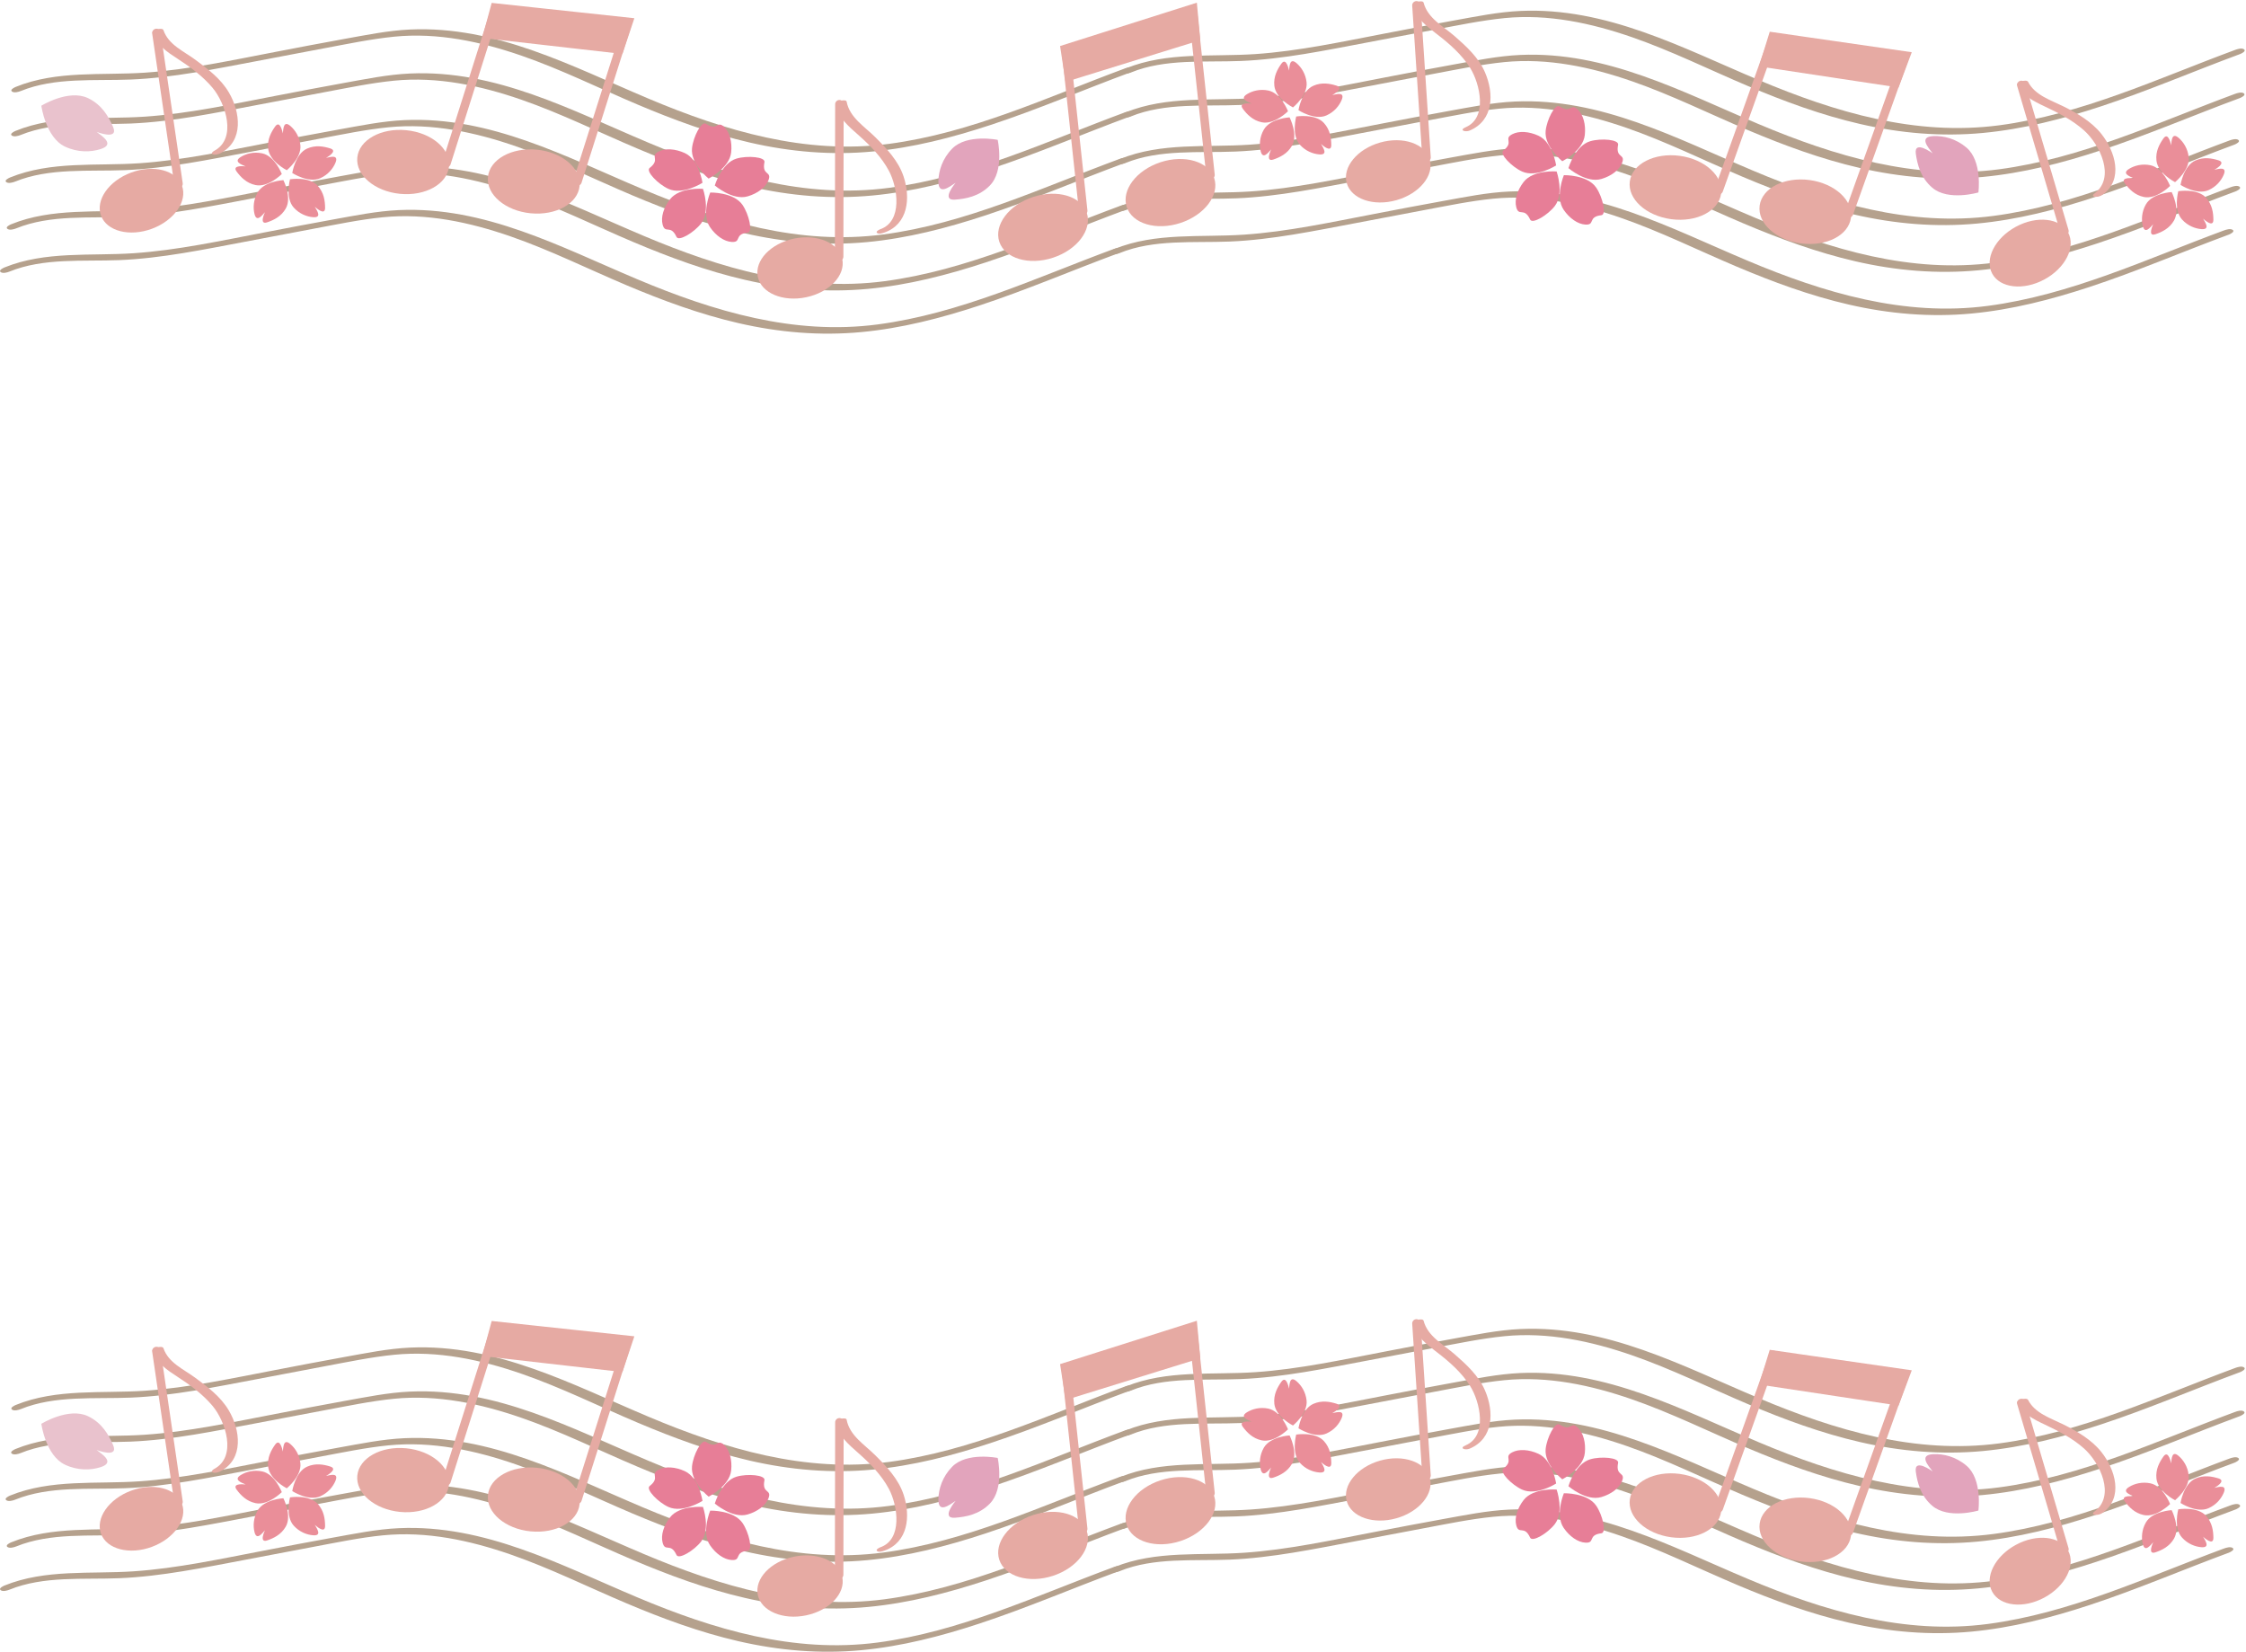 <?xml version="1.0" encoding="UTF-8"?>
<!DOCTYPE svg PUBLIC "-//W3C//DTD SVG 1.1//EN" "http://www.w3.org/Graphics/SVG/1.1/DTD/svg11.dtd">
<svg version="1.1" xmlns="http://www.w3.org/2000/svg" xmlns:xlink="http://www.w3.org/1999/xlink" x="0" y="0" width="1584" height="1165" viewBox="0, 0, 1584, 1165">
  <defs>
    <clipPath id="Clip_1">
      <path d="M0,0.77 L1583.09,0.77 L1583.09,1164.94 L0,1164.94 z"/>
    </clipPath>
    <clipPath id="Clip_2">
      <path d="M0,0.77 L1583.09,0.77 L1583.09,1164.94 L0,1164.94 z"/>
    </clipPath>
  </defs>
  <g id="Layer_1">
    <g clip-path="url(#Clip_1)">
      <path d="M11.436,1090.74 C35.544,1080.92 63.482,1083.69 88.948,1082.65 C118.798,1081.43 148.674,1075.12 177.965,1069.62 C194.006,1066.61 210.021,1063.47 226.067,1060.48 C242.18,1057.48 258.467,1054.05 274.786,1052.42 C305.454,1049.36 336.042,1055.92 364.891,1065.93 C392.732,1075.59 419.26,1088.79 446.374,1100.26 C472.097,1111.15 498.344,1120.82 525.605,1127.1 C554.109,1133.65 583.015,1136.16 612.166,1133.42 C640.582,1130.75 668.279,1123.61 695.326,1114.71 C728.623,1103.76 760.862,1089.87 793.722,1077.72 C794.449,1077.45 798.006,1075.78 796.479,1074.52 C794.933,1073.24 791.789,1074.21 790.188,1074.81 C735.57,1095 681.941,1120.34 623.664,1128.02 C564.782,1135.79 507.942,1118.78 454.208,1096.14 C400.043,1073.32 346.699,1044.65 286.122,1047.36 C270.375,1048.06 254.717,1051.31 239.233,1054.08 C223.163,1056.95 207.14,1060.08 191.106,1063.14 C160.769,1068.94 129.896,1075.7 99.028,1077.79 C68.733,1079.85 36.694,1076.1 7.902,1087.83 C7.193,1088.12 3.605,1089.76 5.145,1091.03 C6.661,1092.28 9.875,1091.38 11.436,1090.74" fill="#B5A18D"/>
      <path d="M6.671,1121.23 C30.779,1111.41 58.717,1114.18 84.183,1113.14 C114.034,1111.92 143.909,1105.61 173.201,1100.11 C189.241,1097.1 205.257,1093.96 221.303,1090.97 C237.416,1087.97 253.703,1084.54 270.021,1082.91 C300.689,1079.85 331.277,1086.41 360.126,1096.42 C387.967,1106.08 414.495,1119.28 441.608,1130.75 C467.332,1141.64 493.58,1151.31 520.84,1157.59 C549.344,1164.15 578.25,1166.65 607.401,1163.91 C635.816,1161.24 663.514,1154.1 690.561,1145.2 C723.857,1134.25 756.097,1120.36 788.956,1108.21 C789.684,1107.94 793.24,1106.27 791.713,1105.01 C790.167,1103.73 787.023,1104.7 785.423,1105.3 C730.805,1125.49 677.175,1150.83 618.898,1158.51 C560.017,1166.28 503.178,1149.27 449.443,1126.63 C395.278,1103.81 341.934,1075.14 281.357,1077.85 C265.61,1078.55 249.952,1081.8 234.468,1084.57 C218.398,1087.44 202.375,1090.57 186.341,1093.63 C156.004,1099.43 125.13,1106.19 94.263,1108.28 C63.968,1110.34 31.93,1106.59 3.138,1118.32 C2.429,1118.6 -1.16,1120.24 0.38,1121.52 C1.897,1122.77 5.11,1121.87 6.671,1121.23" fill="#B5A18D"/>
    </g>
    <path d="M10.635,1057.77 C34.743,1047.95 62.682,1050.71 88.148,1049.67 C117.999,1048.45 147.874,1042.15 177.165,1036.65 C193.206,1033.63 209.221,1030.49 225.267,1027.51 C241.379,1024.51 257.667,1021.07 273.985,1019.44 C304.653,1016.38 335.241,1022.94 364.09,1032.95 C391.931,1042.62 418.46,1055.81 445.573,1067.29 C471.297,1078.18 497.544,1087.85 524.805,1094.12 C553.309,1100.68 582.215,1103.18 611.366,1100.44 C639.781,1097.78 667.479,1090.63 694.525,1081.74 C727.822,1070.78 760.061,1056.9 792.92,1044.75 C793.647,1044.48 797.204,1042.81 795.678,1041.54 C794.131,1040.27 790.987,1041.24 789.387,1041.83 C734.769,1062.03 681.14,1087.36 622.863,1095.05 C563.982,1102.82 507.142,1085.81 453.408,1063.17 C399.243,1040.34 345.898,1011.67 285.321,1014.38 C269.574,1015.09 253.916,1018.33 238.433,1021.1 C222.363,1023.97 206.339,1027.1 190.306,1030.17 C159.968,1035.96 129.095,1042.72 98.228,1044.81 C67.933,1046.87 35.895,1043.13 7.102,1054.85 C6.393,1055.14 2.804,1056.78 4.344,1058.05 C5.86,1059.31 9.074,1058.4 10.635,1057.77" fill="#B5A18D"/>
    <path d="M14.508,1024.9 C38.616,1015.08 66.555,1017.85 92.021,1016.81 C121.871,1015.59 151.747,1009.28 181.038,1003.78 C197.079,1000.769 213.094,997.626 229.14,994.642 C245.252,991.645 261.54,988.21 277.858,986.581 C308.526,983.517 339.114,990.076 367.963,1000.089 C395.805,1009.75 422.333,1022.95 449.447,1034.42 C475.17,1045.31 501.417,1054.98 528.678,1061.26 C557.182,1067.81 586.088,1070.32 615.239,1067.58 C643.654,1064.91 671.352,1057.77 698.398,1048.87 C731.695,1037.92 763.934,1024.03 796.794,1011.88 C797.521,1011.61 801.078,1009.94 799.552,1008.68 C798.005,1007.4 794.86,1008.37 793.261,1008.97 C738.642,1029.16 685.013,1054.5 626.736,1062.19 C567.855,1069.95 511.016,1052.94 457.282,1030.3 C403.116,1007.48 349.771,978.807 289.194,981.519 C273.447,982.224 257.79,985.47 242.306,988.238 C226.236,991.111 210.212,994.237 194.179,997.301 C163.841,1003.1 132.968,1009.86 102.101,1011.95 C71.806,1014.01 39.767,1010.26 10.975,1021.99 C10.266,1022.28 6.677,1023.92 8.217,1025.19 C9.733,1026.44 12.947,1025.54 14.508,1024.9" fill="#B5A18D"/>
    <path d="M14.65,993.869 C38.758,984.049 66.697,986.815 92.163,985.773 C122.014,984.552 151.889,978.249 181.181,972.748 C197.221,969.735 213.237,966.592 229.283,963.607 C245.395,960.61 261.682,957.176 278,955.546 C308.668,952.483 339.256,959.041 368.105,969.055 C395.947,978.719 422.475,991.915 449.588,1003.39 C475.313,1014.28 501.56,1023.95 528.821,1030.22 C557.325,1036.78 586.23,1039.28 615.382,1036.55 C643.797,1033.88 671.494,1026.73 698.541,1017.84 C731.837,1006.88 764.076,992.999 796.936,980.848 C797.663,980.579 801.22,978.908 799.693,977.646 C798.146,976.367 795.003,977.341 793.402,977.932 C738.784,998.128 685.155,1023.46 626.879,1031.15 C567.998,1038.92 511.158,1021.91 457.424,999.269 C403.258,976.446 349.914,947.774 289.336,950.485 C273.59,951.19 257.932,954.436 242.448,957.204 C226.379,960.077 210.355,963.203 194.322,966.267 C163.984,972.065 133.11,978.823 102.243,980.917 C71.948,982.973 39.909,979.226 11.117,990.953 C10.408,991.242 6.819,992.881 8.36,994.155 C9.876,995.409 13.089,994.504 14.65,993.869" fill="#B5A18D"/>
    <path d="M794.453,1077.65 C818.562,1067.83 846.499,1070.59 871.966,1069.55 C901.815,1068.33 931.691,1062.03 960.982,1056.53 C977.023,1053.51 993.039,1050.37 1009.08,1047.39 C1025.2,1044.39 1041.49,1040.96 1057.8,1039.33 C1088.47,1036.26 1119.06,1042.82 1147.91,1052.83 C1175.75,1062.5 1202.28,1075.69 1229.39,1087.17 C1255.11,1098.06 1281.36,1107.73 1308.62,1114 C1337.13,1120.56 1366.03,1123.06 1395.18,1120.32 C1423.6,1117.66 1451.3,1110.51 1478.34,1101.62 C1511.64,1090.66 1543.88,1076.78 1576.74,1064.63 C1577.47,1064.36 1581.02,1062.69 1579.5,1061.42 C1577.95,1060.15 1574.81,1061.12 1573.21,1061.71 C1518.59,1081.91 1464.96,1107.24 1406.68,1114.93 C1347.8,1122.7 1290.96,1105.69 1237.23,1083.05 C1183.06,1060.23 1129.72,1031.55 1069.14,1034.26 C1053.39,1034.97 1037.73,1038.22 1022.25,1040.98 C1006.18,1043.85 990.157,1046.98 974.124,1050.05 C943.786,1055.84 912.913,1062.6 882.045,1064.7 C851.75,1066.75 819.713,1063.01 790.92,1074.73 C790.211,1075.02 786.622,1076.66 788.163,1077.93 C789.679,1079.19 792.892,1078.28 794.453,1077.65" fill="#B5A18D"/>
    <path d="M789.688,1108.14 C813.797,1098.32 841.734,1101.08 867.2,1100.04 C897.052,1098.82 926.927,1092.52 956.218,1087.02 C972.259,1084 988.274,1080.86 1004.32,1077.88 C1020.43,1074.88 1036.72,1071.45 1053.04,1069.82 C1083.71,1066.75 1114.29,1073.31 1143.14,1083.32 C1170.99,1092.99 1197.51,1106.18 1224.63,1117.66 C1250.35,1128.54 1276.6,1138.22 1303.86,1144.49 C1332.36,1151.05 1361.27,1153.55 1390.42,1150.81 C1418.83,1148.15 1446.53,1141 1473.58,1132.11 C1506.88,1121.15 1539.12,1107.27 1571.97,1095.12 C1572.7,1094.85 1576.26,1093.18 1574.73,1091.91 C1573.19,1090.64 1570.04,1091.61 1568.44,1092.2 C1513.82,1112.4 1460.19,1137.73 1401.92,1145.42 C1343.04,1153.19 1286.2,1136.18 1232.46,1113.54 C1178.3,1090.71 1124.95,1062.04 1064.37,1064.75 C1048.63,1065.46 1032.97,1068.71 1017.49,1071.47 C1001.42,1074.35 985.393,1077.47 969.358,1080.54 C939.021,1086.33 908.148,1093.09 877.28,1095.19 C846.985,1097.24 814.947,1093.49 786.155,1105.22 C785.446,1105.51 781.857,1107.15 783.398,1108.42 C784.914,1109.68 788.127,1108.77 789.688,1108.14" fill="#B5A18D"/>
    <g>
      <path d="M793.652,1044.67 C817.761,1034.85 845.699,1037.62 871.165,1036.58 C901.016,1035.35 930.891,1029.05 960.183,1023.55 C976.223,1020.54 992.239,1017.4 1008.28,1014.41 C1024.4,1011.41 1040.68,1007.98 1057,1006.35 C1087.67,1003.29 1118.26,1009.84 1147.11,1019.86 C1174.95,1029.52 1201.48,1042.72 1228.59,1054.19 C1254.32,1065.08 1280.56,1074.75 1307.82,1081.02 C1336.33,1087.58 1365.23,1090.09 1394.38,1087.35 C1422.8,1084.68 1450.5,1077.54 1477.54,1068.64 C1510.84,1057.69 1543.08,1043.8 1575.94,1031.65 C1576.67,1031.38 1580.22,1029.71 1578.7,1028.45 C1577.15,1027.17 1574,1028.14 1572.4,1028.73 C1517.79,1048.93 1464.16,1074.27 1405.88,1081.95 C1347,1089.72 1290.16,1072.71 1236.43,1050.07 C1182.26,1027.25 1128.92,998.576 1068.34,1001.29 C1052.59,1001.99 1036.93,1005.24 1021.45,1008.01 C1005.38,1010.88 989.357,1014.01 973.323,1017.07 C942.986,1022.87 912.112,1029.63 881.245,1031.72 C850.95,1033.78 818.911,1030.03 790.119,1041.76 C789.41,1042.04 785.821,1043.68 787.362,1044.96 C788.878,1046.21 792.091,1045.31 793.652,1044.67" fill="#B5A18D"/>
      <path d="M797.525,1011.81 C821.634,1001.99 849.572,1004.75 875.038,1003.71 C904.889,1002.49 934.764,996.187 964.056,990.686 C980.096,987.674 996.112,984.531 1012.16,981.546 C1028.27,978.549 1044.56,975.115 1060.88,973.485 C1091.54,970.421 1122.13,976.98 1150.98,986.994 C1178.82,996.658 1205.35,1009.85 1232.46,1021.33 C1258.19,1032.22 1284.44,1041.89 1311.7,1048.16 C1340.2,1054.72 1369.11,1057.22 1398.26,1054.48 C1426.67,1051.82 1454.37,1044.67 1481.42,1035.78 C1514.71,1024.82 1546.95,1010.94 1579.81,998.787 C1580.54,998.517 1584.09,996.846 1582.57,995.584 C1581.02,994.305 1577.88,995.279 1576.28,995.871 C1521.66,1016.07 1468.03,1041.4 1409.75,1049.09 C1350.87,1056.86 1294.03,1039.85 1240.3,1017.21 C1186.13,994.384 1132.79,965.712 1072.21,968.423 C1056.46,969.128 1040.81,972.374 1025.32,975.143 C1009.25,978.015 993.23,981.141 977.196,984.206 C946.858,990.003 915.985,996.76 885.118,998.856 C854.823,1000.91 822.785,997.166 793.992,1008.89 C793.283,1009.18 789.694,1010.82 791.235,1012.09 C792.751,1013.35 795.964,1012.44 797.525,1011.81" fill="#B5A18D"/>
      <path d="M797.668,980.773 C821.776,970.955 849.714,973.719 875.181,972.678 C905.031,971.458 934.906,965.154 964.198,959.653 C980.239,956.64 996.255,953.498 1012.3,950.512 C1028.41,947.515 1044.7,944.082 1061.02,942.452 C1091.69,939.387 1122.27,945.946 1151.12,955.959 C1178.96,965.624 1205.49,978.819 1232.61,990.294 C1258.33,1001.18 1284.58,1010.85 1311.84,1017.13 C1340.34,1023.69 1369.25,1026.19 1398.4,1023.45 C1426.81,1020.78 1454.51,1013.64 1481.56,1004.74 C1514.85,993.789 1547.09,979.903 1579.95,967.753 C1580.68,967.484 1584.24,965.813 1582.71,964.551 C1581.17,963.272 1578.02,964.246 1576.42,964.837 C1521.8,985.034 1468.17,1010.37 1409.9,1018.06 C1351.01,1025.82 1294.18,1008.81 1240.44,986.173 C1186.28,963.35 1132.93,934.677 1072.35,937.39 C1056.61,938.095 1040.95,941.341 1025.47,944.109 C1009.4,946.981 993.373,950.108 977.339,953.172 C947.002,958.97 916.128,965.728 885.26,967.823 C854.965,969.878 822.927,966.131 794.135,977.857 C793.426,978.146 789.837,979.786 791.377,981.059 C792.894,982.313 796.106,981.409 797.668,980.773" fill="#B5A18D"/>
    </g>
    <path d="M1557.61,1063.76 C1549.28,1067.5 1537.84,1060.09 1537.84,1060.09 C1537.84,1060.09 1539.93,1046.63 1548.27,1042.9 C1554.28,1040.2 1560.06,1041.35 1564.58,1042.74 C1570.64,1044.62 1561.65,1049.43 1561.65,1049.43 C1564.83,1048.77 1570.79,1046.95 1568.29,1052.9 C1566.58,1056.98 1563.11,1061.3 1557.61,1063.76" fill="#EA8E99"/>
    <path d="M1543.57,1040.46 C1544.55,1049.55 1533.97,1058.14 1533.97,1058.14 C1533.97,1058.14 1521.81,1051.99 1520.84,1042.9 C1520.13,1036.35 1523.01,1031.22 1525.74,1027.35 C1529.39,1022.16 1531.19,1032.2 1531.19,1032.2 C1531.54,1028.96 1531.65,1022.74 1536.54,1026.95 C1539.89,1029.84 1542.93,1034.48 1543.57,1040.46" fill="#EA8E99"/>
    <path d="M1516.63,1046.23 C1525.57,1048.11 1530.47,1060.82 1530.47,1060.82 C1530.47,1060.82 1520.87,1070.48 1511.93,1068.6 C1505.47,1067.24 1501.48,1062.93 1498.64,1059.14 C1494.84,1054.06 1504.94,1055.45 1504.94,1055.45 C1501.98,1054.11 1496.09,1052.09 1501.61,1048.74 C1505.39,1046.44 1510.74,1044.99 1516.63,1046.23" fill="#EA8E99"/>
    <path d="M1513.42,1073.79 C1517.97,1065.87 1531.58,1065.14 1531.58,1065.14 C1531.58,1065.14 1537.8,1077.26 1533.25,1085.18 C1529.96,1090.9 1524.62,1093.36 1520.14,1094.88 C1514.13,1096.93 1518.59,1087.76 1518.59,1087.76 C1516.39,1090.17 1512.65,1095.14 1511.17,1088.86 C1510.15,1084.55 1510.42,1079.01 1513.42,1073.79" fill="#EA8E99"/>
    <path d="M1538.86,1084.46 C1532.73,1077.69 1536.24,1064.53 1536.24,1064.53 C1536.24,1064.53 1549.69,1062.36 1555.82,1069.13 C1560.24,1074.03 1560.94,1079.86 1561,1084.6 C1561.09,1090.95 1553.74,1083.88 1553.74,1083.88 C1555.35,1086.7 1558.92,1091.8 1552.48,1091.27 C1548.08,1090.9 1542.9,1088.94 1538.86,1084.46" fill="#EA8E99"/>
    <path d="M1458.54,1093.68 C1464.1,1103.94 1456.63,1118.75 1441.85,1126.76 C1427.07,1134.77 1410.58,1132.95 1405.02,1122.69 C1399.46,1112.43 1406.93,1097.62 1421.71,1089.61 C1436.49,1081.6 1452.98,1083.42 1458.54,1093.68" fill="#E6AAA3"/>
    <path d="M1455.94,1092.71 L1425.52,989.586" fill="#E6AAA3"/>
    <path d="M1455.94,1092.71 L1425.52,989.586" fill-opacity="0" stroke="#E6AAA3" stroke-width="6" stroke-linecap="round"/>
    <path d="M1422.61,989.498 C1426.54,997.21 1434.33,1001.13 1441.85,1004.66 C1451.7,1009.3 1461.51,1014.32 1469.72,1021.6 C1480.89,1031.51 1492.42,1055.13 1476.87,1066.34 C1475.62,1067.24 1475.92,1068.31 1477.44,1068.47 C1479.27,1068.68 1481.42,1068.08 1482.9,1067.01 C1497.87,1056.22 1491.71,1036.32 1481.96,1024.08 C1475.09,1015.45 1464.82,1009.46 1455.07,1004.63 C1446.24,1000.259 1435.12,996.814 1430.34,987.427 C1429.2,985.192 1421.76,987.838 1422.61,989.498" fill="#E6AAA3"/>
    <path d="M1386.9,1033.8 C1398.2,1043.45 1395.28,1065.41 1395.28,1065.41 C1395.28,1065.41 1374.04,1071.72 1362.74,1062.07 C1354.58,1055.1 1352.24,1045.82 1351.15,1038.2 C1349.67,1027.98 1363.02,1037.85 1363.02,1037.85 C1359.83,1033.62 1353,1026.15 1363.49,1025.66 C1370.68,1025.33 1379.44,1027.42 1386.9,1033.8" fill="#E2A4BC"/>
    <path d="M1213.82,1066.24 C1212.16,1078.58 1196.41,1086.65 1178.63,1084.27 C1160.85,1081.89 1147.78,1069.95 1149.43,1057.61 C1151.09,1045.27 1166.84,1037.2 1184.62,1039.58 C1202.4,1041.97 1215.47,1053.9 1213.82,1066.24" fill="#E6AAA3"/>
    <path d="M1305.38,1083.32 C1303.72,1095.66 1287.97,1103.73 1270.19,1101.35 C1252.41,1098.96 1239.34,1087.03 1241,1074.69 C1242.65,1062.35 1258.41,1054.27 1276.19,1056.66 C1293.96,1059.04 1307.03,1070.98 1305.38,1083.32" fill="#E6AAA3"/>
    <path d="M1304,1080.11 L1342.61,972.08" fill="#E6AAA3"/>
    <path d="M1304,1080.11 L1342.61,972.08" fill-opacity="0" stroke="#E6AAA3" stroke-width="6" stroke-linecap="round"/>
    <path d="M1212.18,1063.77 L1250.79,955.735" fill="#E6AAA3"/>
    <path d="M1212.18,1063.77 L1250.79,955.735" fill-opacity="0" stroke="#E6AAA3" stroke-width="6" stroke-linecap="round"/>
    <path d="M1344.16,968.947 L1250.23,955.379 L1244.46,974.079 L1336.99,988.058 L1344.16,968.947" fill="#E6AAA3"/>
    <path d="M1344.16,968.947 L1250.23,955.379 L1244.46,974.079 L1336.99,988.058 L1344.16,968.947 z" fill-opacity="0" stroke="#E6AAA3" stroke-width="6" stroke-linecap="round"/>
    <path d="M1117.7,1024.86 C1116.55,1035.9 1101.8,1043.39 1101.8,1043.39 C1101.8,1043.39 1088.92,1032.99 1090.08,1021.96 C1090.92,1013.99 1096.73,1002.64 1099.87,1004.73 C1108.21,1010.27 1107.56,1001.99 1112.8,1007.02 C1116.68,1010.74 1118.47,1017.59 1117.7,1024.86" fill="#E77E97"/>
    <path d="M1084.97,1025.38 C1095.06,1029.99 1097.48,1046.35 1097.48,1046.35 C1097.48,1046.35 1083.52,1055.25 1073.43,1050.64 C1066.14,1047.31 1057.23,1038.2 1060.21,1035.88 C1068.12,1029.74 1060.06,1027.72 1066.5,1024.35 C1071.26,1021.86 1078.32,1022.34 1084.97,1025.38" fill="#E77E97"/>
    <path d="M1074.54,1058.03 C1081.33,1049.24 1097.82,1050.61 1097.82,1050.61 C1097.82,1050.61 1103.3,1066.23 1096.52,1075.01 C1091.62,1081.35 1080.72,1087.95 1079.14,1084.52 C1074.96,1075.42 1071.16,1082.82 1069.34,1075.78 C1068,1070.58 1070.07,1063.81 1074.54,1058.03" fill="#E77E97"/>
    <path d="M1102.78,1077.64 C1096.53,1068.48 1102.93,1053.22 1102.93,1053.22 C1102.93,1053.22 1119.47,1052.82 1125.72,1061.99 C1130.24,1068.61 1133.15,1081.01 1129.4,1081.45 C1119.45,1082.62 1125.31,1088.52 1118.06,1088.07 C1112.7,1087.75 1106.91,1083.68 1102.78,1077.64" fill="#E77E97"/>
    <path d="M1129.32,1055.92 C1118.67,1059.04 1106.14,1048.25 1106.14,1048.25 C1106.14,1048.25 1110.88,1032.38 1121.53,1029.27 C1129.21,1027.02 1141.92,1028.09 1141.17,1031.78 C1139.21,1041.61 1146.63,1037.86 1143.96,1044.62 C1142,1049.62 1136.34,1053.87 1129.32,1055.92" fill="#E77E97"/>
    <path d="M1008.37,1042.24 C1011.55,1053.47 1001.02,1066.28 984.844,1070.86 C968.67,1075.44 952.981,1070.05 949.802,1058.83 C946.623,1047.6 957.158,1034.78 973.331,1030.2 C989.505,1025.62 1005.19,1031.01 1008.37,1042.24" fill="#E6AAA3"/>
    <path d="M1006.05,1040.72 L998.952,933.444" fill="#E6AAA3"/>
    <path d="M1006.05,1040.72 L998.952,933.444" fill-opacity="0" stroke="#E6AAA3" stroke-width="6" stroke-linecap="round"/>
    <path d="M996.261,933.589 C998.571,942.55 1006.32,948.323 1013.31,953.681 C1022.16,960.452 1030.97,968.174 1036.9,977.695 C1043.76,988.702 1049.3,1012.76 1033.7,1019.39 C1028.68,1021.52 1033.38,1023.08 1036.53,1021.74 C1053.42,1014.57 1053.77,995.704 1047.31,980.728 C1042.84,970.361 1034.31,962.528 1025.98,955.251 C1017.95,948.24 1006.85,942.603 1003.99,931.519 C1003.43,929.369 995.698,931.412 996.261,933.589" fill="#E6AAA3"/>
    <path d="M935.515,1011.07 C927.179,1014.8 915.744,1007.4 915.744,1007.4 C915.744,1007.4 917.83,993.941 926.168,990.203 C932.187,987.51 937.96,988.654 942.48,990.047 C948.546,991.927 939.551,996.735 939.551,996.735 C942.737,996.073 948.694,994.254 946.194,1000.21 C944.482,1004.29 941.01,1008.61 935.515,1011.07" fill="#EA8E99"/>
    <path d="M921.475,987.771 C922.454,996.857 911.876,1005.44 911.876,1005.44 C911.876,1005.44 899.711,999.295 898.742,990.212 C898.036,983.658 900.911,978.526 903.638,974.655 C907.292,969.468 909.09,979.508 909.09,979.508 C909.443,976.272 909.552,970.047 914.444,974.259 C917.794,977.151 920.832,981.787 921.475,987.771" fill="#EA8E99"/>
    <path d="M894.533,993.535 C903.475,995.416 908.371,1008.13 908.371,1008.13 C908.371,1008.13 898.772,1017.79 889.834,1015.91 C883.374,1014.55 879.378,1010.23 876.546,1006.45 C872.74,1001.37 882.846,1002.76 882.846,1002.76 C879.879,1001.42 873.992,999.393 879.51,996.045 C883.292,993.752 888.64,992.296 894.533,993.535" fill="#EA8E99"/>
    <path d="M891.325,1021.1 C895.875,1013.17 909.481,1012.45 909.481,1012.45 C909.481,1012.45 915.701,1024.57 911.151,1032.48 C907.867,1038.2 902.524,1040.67 898.046,1042.19 C892.036,1044.24 896.489,1035.06 896.489,1035.06 C894.293,1037.48 890.549,1042.45 889.069,1036.16 C888.057,1031.85 888.326,1026.32 891.325,1021.1" fill="#EA8E99"/>
    <path d="M916.76,1031.77 C910.634,1025 914.143,1011.84 914.143,1011.84 C914.143,1011.84 927.59,1009.66 933.718,1016.44 C938.145,1021.33 938.839,1027.17 938.902,1031.9 C938.997,1038.25 931.641,1031.18 931.641,1031.18 C933.251,1034.01 936.825,1039.11 930.387,1038.57 C925.983,1038.21 920.804,1036.25 916.76,1031.77" fill="#EA8E99"/>
    <path d="M766.474,1079.89 C770.357,1091.72 759.689,1105.84 742.646,1111.44 C725.605,1117.03 708.641,1111.98 704.755,1100.15 C700.872,1088.32 711.539,1074.2 728.581,1068.6 C745.625,1063 762.589,1068.06 766.474,1079.89" fill="#E6AAA3"/>
    <path d="M856.336,1055.38 C860.22,1067.21 849.551,1081.34 832.512,1086.94 C815.468,1092.53 798.504,1087.48 794.62,1075.65 C790.735,1063.82 801.402,1049.69 818.446,1044.1 C835.487,1038.5 852.451,1043.55 856.336,1055.38" fill="#E6AAA3"/>
    <path d="M853.702,1053.1 L841.413,939.032" fill="#E6AAA3"/>
    <path d="M853.702,1053.1 L841.413,939.032" fill-opacity="0" stroke="#E6AAA3" stroke-width="6" stroke-linecap="round"/>
    <path d="M763.926,1078.37 L751.635,964.304" fill="#E6AAA3"/>
    <path d="M763.926,1078.37 L751.635,964.304" fill-opacity="0" stroke="#E6AAA3" stroke-width="6" stroke-linecap="round"/>
    <path d="M841.439,935.539 L750.974,964.229 L753.924,983.575 L843.313,955.863 L841.439,935.539" fill="#E6AAA3"/>
    <path d="M841.439,935.539 L750.974,964.229 L753.924,983.575 L843.313,955.863 L841.439,935.539 z" fill-opacity="0" stroke="#E6AAA3" stroke-width="6" stroke-linecap="round"/>
    <path d="M671.523,1034.52 C681.918,1023.91 703.628,1028.32 703.628,1028.32 C703.628,1028.32 708.48,1049.94 698.077,1060.55 C690.567,1068.22 681.152,1069.92 673.478,1070.49 C663.175,1071.26 673.933,1058.62 673.933,1058.62 C669.501,1061.52 661.573,1067.82 661.811,1057.32 C661.97,1050.13 664.652,1041.52 671.523,1034.52" fill="#E2A4BC"/>
    <path d="M594.015,1112.37 C596.425,1123.79 585.045,1135.85 568.598,1139.33 C552.15,1142.8 536.864,1136.36 534.453,1124.94 C532.043,1113.53 543.423,1101.46 559.869,1097.98 C576.316,1094.51 591.604,1100.95 594.015,1112.37" fill="#E6AAA3"/>
    <path d="M591.798,1110.69 L591.996,1003.19" fill="#E6AAA3"/>
    <path d="M591.798,1110.69 L591.996,1003.19" fill-opacity="0" stroke="#E6AAA3" stroke-width="6" stroke-linecap="round"/>
    <path d="M589.361,1003.41 C591.056,1012.49 598.434,1018.79 605.038,1024.6 C613.414,1031.96 621.634,1040.26 626.916,1050.17 C633.11,1061.8 636.824,1085.82 620.749,1091.38 C620.146,1091.59 617.332,1092.94 618.547,1093.96 C619.799,1095 622.279,1094.19 623.582,1093.74 C640.542,1087.87 642.25,1069.32 637.291,1054.26 C633.658,1043.23 625.422,1034.56 617.397,1026.53 C609.848,1018.97 599.193,1012.62 597.088,1001.34 C596.702,999.27 588.93,1001.1 589.361,1003.41" fill="#E6AAA3"/>
    <path d="M515.663,1037.1 C514.506,1048.14 499.759,1055.63 499.759,1055.63 C499.759,1055.63 486.878,1045.23 488.045,1034.2 C488.884,1026.23 494.687,1014.89 497.829,1016.98 C506.172,1022.52 505.518,1014.23 510.762,1019.26 C514.641,1022.98 516.425,1029.83 515.663,1037.1" fill="#E77E97"/>
    <path d="M482.929,1037.62 C493.024,1042.23 495.439,1058.6 495.439,1058.6 C495.439,1058.6 481.479,1067.5 471.392,1062.88 C464.104,1059.56 455.193,1050.45 458.173,1048.13 C466.084,1041.98 458.019,1039.97 464.459,1036.59 C469.219,1034.1 476.277,1034.59 482.929,1037.62" fill="#E77E97"/>
    <path d="M472.504,1070.27 C479.285,1061.49 495.775,1062.86 495.775,1062.86 C495.775,1062.86 501.263,1078.47 494.478,1087.25 C489.581,1093.59 478.683,1100.19 477.104,1096.76 C472.918,1087.66 469.121,1095.06 467.3,1088.02 C465.956,1082.82 468.033,1076.06 472.504,1070.27" fill="#E77E97"/>
    <path d="M500.741,1089.89 C494.486,1080.72 500.886,1065.47 500.886,1065.47 C500.886,1065.47 517.433,1065.07 523.681,1074.23 C528.196,1080.85 531.11,1093.26 527.363,1093.69 C517.414,1094.86 523.273,1100.76 516.02,1100.32 C510.656,1099.99 504.865,1095.93 500.741,1089.89" fill="#E77E97"/>
    <path d="M527.282,1068.17 C516.634,1071.29 504.104,1060.49 504.104,1060.49 C504.104,1060.49 508.835,1044.62 519.486,1041.52 C527.172,1039.27 539.875,1040.33 539.135,1044.03 C537.171,1053.85 544.593,1050.1 541.925,1056.86 C539.958,1061.86 534.302,1066.11 527.282,1068.17" fill="#E77E97"/>
    <path d="M316.641,1047.09 C315.438,1059.48 299.987,1068.12 282.134,1066.39 C264.279,1064.65 250.783,1053.2 251.986,1040.81 C253.191,1028.41 268.641,1019.77 286.494,1021.51 C304.348,1023.24 317.845,1034.7 316.641,1047.09" fill="#E6AAA3"/>
    <path d="M408.768,1060.81 C407.563,1073.21 392.113,1081.85 374.261,1080.11 C356.406,1078.38 342.91,1066.93 344.113,1054.54 C345.317,1042.14 360.767,1033.5 378.621,1035.24 C396.474,1036.97 409.972,1048.42 408.768,1060.81" fill="#E6AAA3"/>
    <path d="M407.277,1057.66 L441.923,948.293" fill="#E6AAA3"/>
    <path d="M407.277,1057.66 L441.923,948.293" fill-opacity="0" stroke="#E6AAA3" stroke-width="6" stroke-linecap="round"/>
    <path d="M314.92,1044.68 L349.564,935.306" fill="#E6AAA3"/>
    <path d="M314.92,1044.68 L349.564,935.306" fill-opacity="0" stroke="#E6AAA3" stroke-width="6" stroke-linecap="round"/>
    <path d="M443.354,945.107 L348.989,934.971 L343.907,953.868 L436.89,964.466 L443.354,945.107" fill="#E6AAA3"/>
    <path d="M443.354,945.107 L348.989,934.971 L343.907,953.868 L436.89,964.466 L443.354,945.107 z" fill-opacity="0" stroke="#E6AAA3" stroke-width="6" stroke-linecap="round"/>
    <path d="M225.891,1055.36 C217.556,1059.09 206.12,1051.69 206.12,1051.69 C206.12,1051.69 208.208,1038.23 216.545,1034.49 C222.563,1031.8 228.337,1032.94 232.856,1034.34 C238.923,1036.22 229.928,1041.02 229.928,1041.02 C233.115,1040.36 239.071,1038.54 236.571,1044.5 C234.859,1048.57 231.388,1052.9 225.891,1055.36" fill="#EA8E99"/>
    <path d="M211.853,1032.06 C212.83,1041.14 202.253,1049.73 202.253,1049.73 C202.253,1049.73 190.088,1043.58 189.119,1034.5 C188.413,1027.94 191.288,1022.81 194.015,1018.94 C197.669,1013.76 199.466,1023.8 199.466,1023.8 C199.82,1020.56 199.929,1014.33 204.822,1018.55 C208.17,1021.44 211.209,1026.08 211.853,1032.06" fill="#EA8E99"/>
    <path d="M184.911,1037.82 C193.852,1039.7 198.748,1052.41 198.748,1052.41 C198.748,1052.41 189.15,1062.08 180.21,1060.2 C173.751,1058.84 169.755,1054.52 166.923,1050.74 C163.116,1045.65 173.224,1047.05 173.224,1047.05 C170.255,1045.71 164.369,1043.68 169.887,1040.33 C173.67,1038.04 179.017,1036.58 184.911,1037.82" fill="#EA8E99"/>
    <path d="M181.702,1065.39 C186.252,1057.46 199.857,1056.74 199.857,1056.74 C199.857,1056.74 206.077,1068.86 201.529,1076.77 C198.244,1082.49 192.901,1084.96 188.423,1086.48 C182.413,1088.53 186.866,1079.35 186.866,1079.35 C184.671,1081.77 180.927,1086.73 179.445,1080.45 C178.434,1076.14 178.703,1070.61 181.702,1065.39" fill="#EA8E99"/>
    <path d="M207.138,1076.06 C201.011,1069.29 204.521,1056.13 204.521,1056.13 C204.521,1056.13 217.967,1053.95 224.095,1060.73 C228.521,1065.62 229.216,1071.46 229.278,1076.19 C229.373,1082.54 222.018,1075.47 222.018,1075.47 C223.629,1078.3 227.203,1083.4 220.765,1082.86 C216.36,1082.5 211.181,1080.53 207.138,1076.06" fill="#EA8E99"/>
    <path d="M128.324,1060.63 C132.385,1071.57 122.899,1085.17 107.141,1091.02 C91.381,1096.87 75.315,1092.75 71.255,1081.81 C67.194,1070.87 76.679,1057.26 92.438,1051.41 C108.197,1045.56 124.265,1049.69 128.324,1060.63" fill="#E6AAA3"/>
    <path d="M125.886,1059.3 L110.3,952.922" fill="#E6AAA3"/>
    <path d="M125.886,1059.3 L110.3,952.922" fill-opacity="0" stroke="#E6AAA3" stroke-width="6" stroke-linecap="round"/>
    <path d="M107.534,952.978 C110.417,961.391 118.05,966.451 125.18,971.08 C134.133,976.892 142.974,983.35 149.875,991.57 C159.052,1002.5 167.409,1027.52 150.963,1036.12 C150.15,1036.55 148.418,1037.98 150.129,1038.56 C151.822,1039.13 154.05,1038.47 155.561,1037.68 C172.071,1029.05 169.543,1008.63 161.349,994.776 C155.644,985.126 146.577,978.326 137.717,971.78 C129.512,965.718 118.821,961.298 115.261,950.908 C114.504,948.698 106.845,950.969 107.534,952.978" fill="#E6AAA3"/>
    <path d="M45.813,1033.06 C32.145,1026.59 29.156,1004.24 29.156,1004.24 C29.156,1004.24 48.339,992.381 62.012,998.853 C71.886,1003.52 76.655,1012.01 79.757,1019.21 C83.93,1028.86 68.194,1022.72 68.194,1022.72 C72.453,1026.02 81.155,1031.54 70.973,1034.81 C64.003,1037.05 54.836,1037.34 45.813,1033.06" fill="#E9C2CD"/>
    <g clip-path="url(#Clip_2)">
      <path d="M11.436,161.069 C35.544,151.25 63.482,154.015 88.948,152.974 C118.798,151.753 148.674,145.45 177.965,139.949 C194.006,136.937 210.021,133.793 226.067,130.809 C242.18,127.812 258.467,124.377 274.786,122.748 C305.454,119.684 336.042,126.242 364.891,136.256 C392.732,145.919 419.26,159.115 446.374,170.59 C472.097,181.478 498.344,191.149 525.605,197.422 C554.109,203.981 583.015,206.483 612.166,203.746 C640.582,201.079 668.279,193.936 695.326,185.039 C728.623,174.085 760.862,160.199 793.722,148.048 C794.449,147.779 798.006,146.108 796.479,144.846 C794.933,143.567 791.789,144.541 790.188,145.133 C735.57,165.33 681.941,190.664 623.664,198.352 C564.782,206.119 507.942,189.111 454.208,166.469 C400.043,143.646 346.699,114.975 286.122,117.687 C270.375,118.391 254.717,121.637 239.233,124.405 C223.163,127.277 207.14,130.404 191.106,133.468 C160.769,139.266 129.896,146.023 99.028,148.118 C68.733,150.174 36.694,146.427 7.902,158.154 C7.193,158.443 3.605,160.083 5.145,161.356 C6.661,162.61 9.875,161.706 11.436,161.069" fill="#B5A18D"/>
      <path d="M6.671,191.558 C30.779,181.739 58.717,184.504 84.183,183.463 C114.034,182.242 143.909,175.938 173.201,170.437 C189.241,167.425 205.257,164.282 221.303,161.297 C237.416,158.3 253.703,154.867 270.021,153.237 C300.689,150.173 331.277,156.731 360.126,166.745 C387.967,176.409 414.495,189.603 441.608,201.079 C467.332,211.966 493.58,221.638 520.84,227.912 C549.344,234.471 578.25,236.973 607.401,234.235 C635.816,231.567 663.514,224.424 690.561,215.527 C723.857,204.575 756.097,190.688 788.956,178.537 C789.684,178.268 793.24,176.598 791.713,175.335 C790.167,174.056 787.023,175.03 785.423,175.622 C730.805,195.82 677.175,221.152 618.898,228.84 C560.017,236.608 503.178,219.6 449.443,196.958 C395.278,174.135 341.934,145.463 281.357,148.175 C265.61,148.88 249.952,152.126 234.468,154.894 C218.398,157.766 202.375,160.892 186.341,163.957 C156.004,169.754 125.13,176.513 94.263,178.607 C63.968,180.663 31.93,176.916 3.138,188.643 C2.429,188.931 -1.16,190.571 0.38,191.845 C1.897,193.099 5.11,192.194 6.671,191.558" fill="#B5A18D"/>
    </g>
    <path d="M10.635,128.093 C34.743,118.275 62.682,121.039 88.148,119.997 C117.999,118.776 147.874,112.473 177.165,106.972 C193.206,103.959 209.221,100.816 225.267,97.832 C241.379,94.834 257.667,91.4 273.985,89.77 C304.653,86.707 335.241,93.266 364.09,103.28 C391.931,112.944 418.46,126.139 445.573,137.614 C471.297,148.501 497.544,158.173 524.805,164.446 C553.309,171.006 582.215,173.508 611.366,170.77 C639.781,168.103 667.479,160.959 694.525,152.062 C727.822,141.109 760.061,127.223 792.92,115.072 C793.647,114.803 797.204,113.133 795.678,111.87 C794.131,110.591 790.987,111.565 789.387,112.157 C734.769,132.354 681.14,157.688 622.863,165.376 C563.982,173.143 507.142,156.135 453.408,133.493 C399.243,110.67 345.898,81.998 285.321,84.709 C269.574,85.414 253.916,88.66 238.433,91.428 C222.363,94.301 206.339,97.427 190.306,100.491 C159.968,106.289 129.095,113.046 98.228,115.142 C67.933,117.198 35.895,113.452 7.102,125.178 C6.393,125.466 2.804,127.106 4.344,128.38 C5.86,129.634 9.074,128.728 10.635,128.093" fill="#B5A18D"/>
    <path d="M14.508,95.229 C38.616,85.41 66.555,88.176 92.021,87.134 C121.871,85.913 151.747,79.609 181.038,74.108 C197.079,71.096 213.094,67.953 229.14,64.968 C245.252,61.971 261.54,58.537 277.858,56.907 C308.526,53.843 339.114,60.401 367.963,70.416 C395.805,80.08 422.333,93.275 449.447,104.75 C475.17,115.637 501.417,125.309 528.678,131.582 C557.182,138.141 586.088,140.643 615.239,137.906 C643.654,135.238 671.352,128.095 698.398,119.197 C731.695,108.244 763.934,94.358 796.794,82.208 C797.521,81.939 801.078,80.269 799.552,79.006 C798.005,77.727 794.86,78.701 793.261,79.293 C738.642,99.489 685.013,124.823 626.736,132.511 C567.855,140.279 511.016,123.27 457.282,100.629 C403.116,77.806 349.771,49.133 289.194,51.845 C273.447,52.55 257.79,55.797 242.306,58.564 C226.236,61.437 210.212,64.563 194.179,67.627 C163.841,73.425 132.968,80.183 102.101,82.278 C71.806,84.335 39.767,80.587 10.975,92.313 C10.266,92.602 6.677,94.242 8.217,95.516 C9.733,96.77 12.947,95.864 14.508,95.229" fill="#B5A18D"/>
    <path d="M14.65,64.194 C38.758,54.375 66.697,57.141 92.163,56.1 C122.014,54.879 151.889,48.575 181.181,43.074 C197.221,40.062 213.237,36.918 229.283,33.934 C245.395,30.937 261.682,27.502 278,25.873 C308.668,22.809 339.256,29.368 368.105,39.381 C395.947,49.045 422.475,62.241 449.588,73.716 C475.313,84.604 501.56,94.275 528.821,100.548 C557.325,107.108 586.23,109.61 615.382,106.873 C643.797,104.204 671.494,97.061 698.541,88.164 C731.837,77.21 764.076,63.325 796.936,51.174 C797.663,50.905 801.22,49.234 799.693,47.972 C798.146,46.693 795.003,47.667 793.402,48.259 C738.784,68.455 685.155,93.789 626.879,101.478 C567.998,109.246 511.158,92.236 457.424,69.595 C403.258,46.772 349.914,18.1 289.336,20.812 C273.59,21.516 257.932,24.762 242.448,27.53 C226.379,30.402 210.355,33.529 194.322,36.593 C163.984,42.391 133.11,49.149 102.243,51.244 C71.948,53.3 39.909,49.552 11.117,61.279 C10.408,61.568 6.819,63.208 8.36,64.481 C9.876,65.735 13.089,64.831 14.65,64.194" fill="#B5A18D"/>
    <path d="M794.453,147.973 C818.562,138.155 846.499,140.92 871.966,139.878 C901.815,138.657 931.691,132.353 960.982,126.853 C977.023,123.84 993.039,120.697 1009.08,117.712 C1025.2,114.716 1041.49,111.282 1057.8,109.652 C1088.47,106.588 1119.06,113.147 1147.91,123.161 C1175.75,132.825 1202.28,146.02 1229.39,157.495 C1255.11,168.382 1281.36,178.053 1308.62,184.327 C1337.13,190.886 1366.03,193.388 1395.18,190.651 C1423.6,187.982 1451.3,180.839 1478.34,171.942 C1511.64,160.989 1543.88,147.103 1576.74,134.952 C1577.47,134.683 1581.02,133.013 1579.5,131.75 C1577.95,130.471 1574.81,131.445 1573.21,132.037 C1518.59,152.234 1464.96,177.568 1406.68,185.256 C1347.8,193.024 1290.96,176.015 1237.23,153.374 C1183.06,130.552 1129.72,101.878 1069.14,104.59 C1053.39,105.295 1037.73,108.541 1022.25,111.309 C1006.18,114.182 990.157,117.308 974.124,120.372 C943.786,126.17 912.913,132.927 882.045,135.023 C851.75,137.079 819.713,133.333 790.92,145.058 C790.211,145.346 786.622,146.986 788.163,148.26 C789.679,149.514 792.892,148.608 794.453,147.973" fill="#B5A18D"/>
    <path d="M789.688,178.462 C813.797,168.644 841.734,171.409 867.2,170.368 C897.052,169.147 926.927,162.843 956.218,157.342 C972.259,154.33 988.274,151.187 1004.32,148.202 C1020.43,145.206 1036.72,141.772 1053.04,140.142 C1083.71,137.078 1114.29,143.636 1143.14,153.649 C1170.99,163.313 1197.51,176.508 1224.63,187.983 C1250.35,198.871 1276.6,208.542 1303.86,214.816 C1332.36,221.375 1361.27,223.877 1390.42,221.14 C1418.83,218.472 1446.53,211.329 1473.58,202.432 C1506.88,191.479 1539.12,177.593 1571.97,165.442 C1572.7,165.173 1576.26,163.503 1574.73,162.24 C1573.19,160.961 1570.04,161.936 1568.44,162.527 C1513.82,182.724 1460.19,208.057 1401.92,215.745 C1343.04,223.513 1286.2,206.504 1232.46,183.862 C1178.3,161.04 1124.95,132.367 1064.37,135.081 C1048.63,135.786 1032.97,139.032 1017.49,141.799 C1001.42,144.671 985.393,147.797 969.358,150.861 C939.021,156.659 908.148,163.418 877.28,165.512 C846.985,167.567 814.947,163.821 786.155,175.547 C785.446,175.835 781.857,177.476 783.398,178.749 C784.914,180.003 788.127,179.098 789.688,178.462" fill="#B5A18D"/>
    <g>
      <path d="M793.652,114.997 C817.761,105.178 845.699,107.943 871.165,106.902 C901.016,105.682 930.891,99.378 960.183,93.877 C976.223,90.865 992.239,87.722 1008.28,84.737 C1024.4,81.74 1040.68,78.305 1057,76.675 C1087.67,73.612 1118.26,80.17 1147.11,90.184 C1174.95,99.849 1201.48,113.044 1228.59,124.52 C1254.32,135.406 1280.56,145.078 1307.82,151.351 C1336.33,157.91 1365.23,160.412 1394.38,157.675 C1422.8,155.006 1450.5,147.864 1477.54,138.966 C1510.84,128.013 1543.08,114.127 1575.94,101.977 C1576.67,101.708 1580.22,100.037 1578.7,98.774 C1577.15,97.496 1574,98.47 1572.4,99.062 C1517.79,119.258 1464.16,144.592 1405.88,152.28 C1347,160.047 1290.16,143.039 1236.43,120.398 C1182.26,97.576 1128.92,68.902 1068.34,71.614 C1052.59,72.319 1036.93,75.565 1021.45,78.333 C1005.38,81.206 989.357,84.332 973.323,87.396 C942.986,93.194 912.112,99.952 881.245,102.047 C850.95,104.103 818.911,100.355 790.119,112.082 C789.41,112.371 785.821,114.011 787.362,115.284 C788.878,116.538 792.091,115.633 793.652,114.997" fill="#B5A18D"/>
      <path d="M797.525,82.134 C821.634,72.316 849.572,75.08 875.038,74.038 C904.889,72.816 934.764,66.514 964.056,61.013 C980.096,58 996.112,54.857 1012.16,51.873 C1028.27,48.875 1044.56,45.441 1060.88,43.811 C1091.54,40.748 1122.13,47.306 1150.98,57.32 C1178.82,66.984 1205.35,80.179 1232.46,91.654 C1258.19,102.541 1284.44,112.213 1311.7,118.486 C1340.2,125.046 1369.11,127.548 1398.26,124.811 C1426.67,122.143 1454.37,114.999 1481.42,106.103 C1514.71,95.149 1546.95,81.263 1579.81,69.112 C1580.54,68.843 1584.09,67.173 1582.57,65.91 C1581.02,64.631 1577.88,65.605 1576.28,66.197 C1521.66,86.394 1468.03,111.728 1409.75,119.416 C1350.87,127.183 1294.03,110.175 1240.3,87.533 C1186.13,64.71 1132.79,36.038 1072.21,38.75 C1056.46,39.455 1040.81,42.701 1025.32,45.469 C1009.25,48.341 993.23,51.468 977.196,54.532 C946.858,60.33 915.985,67.086 885.118,69.182 C854.823,71.239 822.785,67.493 793.992,79.219 C793.283,79.507 789.694,81.147 791.235,82.421 C792.751,83.675 795.964,82.77 797.525,82.134" fill="#B5A18D"/>
      <path d="M797.668,51.099 C821.776,41.28 849.714,44.045 875.181,43.004 C905.031,41.784 934.906,35.48 964.198,29.979 C980.239,26.966 996.255,23.823 1012.3,20.839 C1028.41,17.842 1044.7,14.408 1061.02,12.778 C1091.69,9.714 1122.27,16.272 1151.12,26.286 C1178.96,35.95 1205.49,49.145 1232.61,60.621 C1258.33,71.508 1284.58,81.179 1311.84,87.453 C1340.34,94.012 1369.25,96.514 1398.4,93.777 C1426.81,91.108 1454.51,83.965 1481.56,75.068 C1514.85,64.115 1547.09,50.229 1579.95,38.079 C1580.68,37.81 1584.24,36.14 1582.71,34.877 C1581.17,33.598 1578.02,34.572 1576.42,35.164 C1521.8,55.359 1468.17,80.693 1409.9,88.382 C1351.01,96.15 1294.18,79.141 1240.44,56.5 C1186.28,33.677 1132.93,5.004 1072.35,7.716 C1056.61,8.421 1040.95,11.667 1025.47,14.435 C1009.4,17.308 993.373,20.434 977.339,23.498 C947.002,29.296 916.128,36.055 885.26,38.149 C854.965,40.204 822.927,36.458 794.135,48.184 C793.426,48.472 789.837,50.112 791.377,51.386 C792.894,52.64 796.106,51.734 797.668,51.099" fill="#B5A18D"/>
    </g>
    <path d="M1557.61,134.09 C1549.28,137.822 1537.84,130.418 1537.84,130.418 C1537.84,130.418 1539.93,116.959 1548.27,113.221 C1554.28,110.529 1560.06,111.672 1564.58,113.066 C1570.64,114.946 1561.65,119.753 1561.65,119.753 C1564.83,119.091 1570.79,117.273 1568.29,123.229 C1566.58,127.304 1563.11,131.625 1557.61,134.09" fill="#EA8E99"/>
    <path d="M1543.57,110.79 C1544.55,119.875 1533.97,128.462 1533.97,128.462 C1533.97,128.462 1521.81,122.314 1520.84,113.231 C1520.13,106.676 1523.01,101.544 1525.74,97.673 C1529.39,92.487 1531.19,102.527 1531.19,102.527 C1531.54,99.291 1531.65,93.066 1536.54,97.278 C1539.89,100.169 1542.93,104.805 1543.57,110.79" fill="#EA8E99"/>
    <path d="M1516.63,116.553 C1525.57,118.434 1530.47,131.145 1530.47,131.145 C1530.47,131.145 1520.87,140.809 1511.93,138.931 C1505.47,137.569 1501.48,133.253 1498.64,129.466 C1494.84,124.385 1504.94,125.781 1504.94,125.781 C1501.98,124.44 1496.09,122.412 1501.61,119.064 C1505.39,116.771 1510.74,115.315 1516.63,116.553" fill="#EA8E99"/>
    <path d="M1513.42,144.118 C1517.97,136.193 1531.58,135.468 1531.58,135.468 C1531.58,135.468 1537.8,147.586 1533.25,155.502 C1529.96,161.223 1524.62,163.688 1520.14,165.209 C1514.13,167.26 1518.59,158.083 1518.59,158.083 C1516.39,160.497 1512.65,165.465 1511.17,159.183 C1510.15,154.874 1510.42,149.34 1513.42,144.118" fill="#EA8E99"/>
    <path d="M1538.86,154.789 C1532.73,148.016 1536.24,134.858 1536.24,134.858 C1536.24,134.858 1549.69,132.682 1555.82,139.458 C1560.24,144.352 1560.94,150.191 1561,154.921 C1561.09,161.273 1553.74,154.203 1553.74,154.203 C1555.35,157.03 1558.92,162.129 1552.48,161.591 C1548.08,161.23 1542.9,159.264 1538.86,154.789" fill="#EA8E99"/>
    <path d="M1458.54,164.005 C1464.1,174.263 1456.63,189.072 1441.85,197.083 C1427.07,205.093 1410.58,203.272 1405.02,193.014 C1399.46,182.754 1406.93,167.946 1421.71,159.936 C1436.49,151.925 1452.98,153.747 1458.54,164.005" fill="#E6AAA3"/>
    <path d="M1455.94,163.032 L1425.52,59.913" fill="#E6AAA3"/>
    <path d="M1455.94,163.032 L1425.52,59.913" fill-opacity="0" stroke="#E6AAA3" stroke-width="6" stroke-linecap="round"/>
    <path d="M1422.61,59.824 C1426.54,67.536 1434.33,71.452 1441.85,74.988 C1451.7,79.623 1461.51,84.65 1469.72,91.923 C1480.89,101.833 1492.42,125.46 1476.87,136.668 C1475.62,137.571 1475.92,138.633 1477.44,138.8 C1479.27,139.002 1481.42,138.408 1482.9,137.336 C1497.87,126.546 1491.71,106.651 1481.96,94.408 C1475.09,85.779 1464.82,79.79 1455.07,74.961 C1446.24,70.585 1435.12,67.14 1430.34,57.753 C1429.2,55.518 1421.76,58.164 1422.61,59.824" fill="#E6AAA3"/>
    <path d="M1386.9,104.126 C1398.2,113.772 1395.28,135.732 1395.28,135.732 C1395.28,135.732 1374.04,142.048 1362.74,132.394 C1354.58,125.424 1352.24,116.148 1351.15,108.528 C1349.67,98.303 1363.02,108.173 1363.02,108.173 C1359.83,103.949 1353,96.471 1363.49,95.991 C1370.68,95.658 1379.44,97.75 1386.9,104.126" fill="#E2A4BC"/>
    <path d="M1213.82,136.57 C1212.16,148.91 1196.41,156.98 1178.63,154.597 C1160.85,152.213 1147.78,140.278 1149.43,127.935 C1151.09,115.595 1166.84,107.525 1184.62,109.909 C1202.4,112.294 1215.47,124.23 1213.82,136.57" fill="#E6AAA3"/>
    <path d="M1305.38,153.645 C1303.72,165.986 1287.97,174.055 1270.19,171.673 C1252.41,169.29 1239.34,157.352 1241,145.012 C1242.65,132.671 1258.41,124.601 1276.19,126.984 C1293.96,129.368 1307.03,141.304 1305.38,153.645" fill="#E6AAA3"/>
    <path d="M1304,150.439 L1342.61,42.406" fill="#E6AAA3"/>
    <path d="M1304,150.439 L1342.61,42.406" fill-opacity="0" stroke="#E6AAA3" stroke-width="6" stroke-linecap="round"/>
    <path d="M1212.18,134.095 L1250.79,26.061" fill="#E6AAA3"/>
    <path d="M1212.18,134.095 L1250.79,26.061" fill-opacity="0" stroke="#E6AAA3" stroke-width="6" stroke-linecap="round"/>
    <path d="M1344.16,39.273 L1250.23,25.706 L1244.46,44.405 L1336.99,58.384 L1344.16,39.273" fill="#E6AAA3"/>
    <path d="M1344.16,39.273 L1250.23,25.706 L1244.46,44.405 L1336.99,58.384 L1344.16,39.273 z" fill-opacity="0" stroke="#E6AAA3" stroke-width="6" stroke-linecap="round"/>
    <path d="M1117.7,95.184 C1116.55,106.222 1101.8,113.715 1101.8,113.715 C1101.8,113.715 1088.92,103.313 1090.08,92.282 C1090.92,84.315 1096.73,72.967 1099.87,75.058 C1108.21,80.6 1107.56,72.316 1112.8,77.346 C1116.68,81.067 1118.47,87.914 1117.7,95.184" fill="#E77E97"/>
    <path d="M1084.97,95.705 C1095.06,100.313 1097.48,116.68 1097.48,116.68 C1097.48,116.68 1083.52,125.58 1073.43,120.962 C1066.14,117.638 1057.23,108.528 1060.21,106.21 C1068.12,100.064 1060.06,98.047 1066.5,94.675 C1071.26,92.182 1078.32,92.67 1084.97,95.705" fill="#E77E97"/>
    <path d="M1074.54,128.353 C1081.33,119.569 1097.82,120.941 1097.82,120.941 C1097.82,120.941 1103.3,136.557 1096.52,145.333 C1091.62,151.672 1080.72,158.276 1079.14,154.847 C1074.96,145.747 1071.16,153.146 1069.34,146.106 C1068,140.905 1070.07,134.141 1074.54,128.353" fill="#E77E97"/>
    <path d="M1102.78,147.968 C1096.53,138.804 1102.93,123.548 1102.93,123.548 C1102.93,123.548 1119.47,123.149 1125.72,132.315 C1130.24,138.934 1133.15,151.336 1129.4,151.777 C1119.45,152.946 1125.31,158.845 1118.06,158.4 C1112.7,158.075 1106.91,154.008 1102.78,147.968" fill="#E77E97"/>
    <path d="M1129.32,126.25 C1118.67,129.369 1106.14,118.572 1106.14,118.572 C1106.14,118.572 1110.88,102.707 1121.53,99.601 C1129.21,97.351 1141.92,98.412 1141.17,102.111 C1139.21,111.932 1146.63,108.183 1143.96,114.946 C1142,119.944 1136.34,124.195 1129.32,126.25" fill="#E77E97"/>
    <path d="M1008.37,112.565 C1011.55,123.792 1001.02,136.604 984.844,141.186 C968.67,145.766 952.981,140.378 949.802,129.152 C946.623,117.923 957.158,105.11 973.331,100.531 C989.505,95.95 1005.19,101.338 1008.37,112.565" fill="#E6AAA3"/>
    <path d="M1006.05,111.045 L998.952,3.77" fill="#E6AAA3"/>
    <g>
      <path d="M1006.05,111.045 L998.952,3.77" fill-opacity="0" stroke="#E6AAA3" stroke-width="6" stroke-linecap="round"/>
      <path d="M996.261,3.916 C998.571,12.876 1006.32,18.649 1013.31,24.008 C1022.16,30.777 1030.97,38.5 1036.9,48.021 C1043.76,59.028 1049.3,83.084 1033.7,89.714 C1028.68,91.845 1033.38,93.41 1036.53,92.07 C1053.42,84.895 1053.77,66.029 1047.31,51.054 C1042.84,40.687 1034.31,32.854 1025.98,25.578 C1017.95,18.566 1006.85,12.93 1003.99,1.845 C1003.43,-0.305 995.698,1.738 996.261,3.916" fill="#E6AAA3"/>
    </g>
    <path d="M935.515,81.398 C927.179,85.129 915.744,77.726 915.744,77.726 C915.744,77.726 917.83,64.267 926.168,60.529 C932.187,57.836 937.96,58.98 942.48,60.374 C948.546,62.253 939.551,67.061 939.551,67.061 C942.737,66.399 948.694,64.581 946.194,70.537 C944.482,74.612 941.01,78.933 935.515,81.398" fill="#EA8E99"/>
    <path d="M921.475,58.097 C922.454,67.183 911.876,75.77 911.876,75.77 C911.876,75.77 899.711,69.622 898.742,60.539 C898.036,53.984 900.911,48.852 903.638,44.981 C907.292,39.794 909.09,49.834 909.09,49.834 C909.443,46.598 909.552,40.374 914.444,44.585 C917.794,47.477 920.832,52.113 921.475,58.097" fill="#EA8E99"/>
    <path d="M894.533,63.861 C903.475,65.742 908.371,78.453 908.371,78.453 C908.371,78.453 898.772,88.117 889.834,86.239 C883.374,84.876 879.378,80.561 876.546,76.774 C872.74,71.693 882.846,73.088 882.846,73.088 C879.879,71.748 873.992,69.719 879.51,66.372 C883.292,64.079 888.64,62.623 894.533,63.861" fill="#EA8E99"/>
    <path d="M891.325,91.425 C895.875,83.5 909.481,82.776 909.481,82.776 C909.481,82.776 915.701,94.894 911.151,102.81 C907.867,108.531 902.524,110.996 898.046,112.517 C892.036,114.568 896.489,105.39 896.489,105.39 C894.293,107.804 890.549,112.773 889.069,106.491 C888.057,102.181 888.326,96.648 891.325,91.425" fill="#EA8E99"/>
    <path d="M916.76,102.096 C910.634,95.324 914.143,82.166 914.143,82.166 C914.143,82.166 927.59,79.99 933.718,86.765 C938.145,91.66 938.839,97.499 938.902,102.229 C938.997,108.581 931.641,101.51 931.641,101.51 C933.251,104.337 936.825,109.437 930.387,108.899 C925.983,108.538 920.804,106.572 916.76,102.096" fill="#EA8E99"/>
    <path d="M766.474,150.212 C770.357,162.041 759.689,176.166 742.646,181.764 C725.605,187.36 708.641,182.307 704.755,170.476 C700.872,158.647 711.539,144.522 728.581,138.925 C745.625,133.331 762.589,138.383 766.474,150.212" fill="#E6AAA3"/>
    <path d="M856.336,125.709 C860.22,137.54 849.551,151.665 832.512,157.261 C815.468,162.858 798.504,157.803 794.62,145.975 C790.735,134.145 801.402,120.02 818.446,114.422 C835.487,108.827 852.451,113.88 856.336,125.709" fill="#E6AAA3"/>
    <path d="M853.702,123.422 L841.413,9.358" fill="#E6AAA3"/>
    <path d="M853.702,123.422 L841.413,9.358" fill-opacity="0" stroke="#E6AAA3" stroke-width="6" stroke-linecap="round"/>
    <path d="M763.926,148.696 L751.635,34.63" fill="#E6AAA3"/>
    <path d="M763.926,148.696 L751.635,34.63" fill-opacity="0" stroke="#E6AAA3" stroke-width="6" stroke-linecap="round"/>
    <path d="M841.439,5.865 L750.974,34.555 L753.924,53.901 L843.313,26.189 L841.439,5.865" fill="#E6AAA3"/>
    <path d="M841.439,5.865 L750.974,34.555 L753.924,53.901 L843.313,26.189 L841.439,5.865 z" fill-opacity="0" stroke="#E6AAA3" stroke-width="6" stroke-linecap="round"/>
    <path d="M671.523,104.846 C681.918,94.234 703.628,98.642 703.628,98.642 C703.628,98.642 708.48,120.261 698.077,130.877 C690.567,138.543 681.152,140.244 673.478,140.813 C663.175,141.585 673.933,128.95 673.933,128.95 C669.501,131.842 661.573,138.148 661.811,127.642 C661.97,120.454 664.652,111.85 671.523,104.846" fill="#E2A4BC"/>
    <path d="M594.015,182.695 C596.425,194.112 585.045,206.179 568.598,209.654 C552.15,213.125 536.864,206.686 534.453,195.269 C532.043,183.852 543.423,171.783 559.869,168.311 C576.316,164.838 591.604,171.278 594.015,182.695" fill="#E6AAA3"/>
    <path d="M591.798,181.021 L591.996,73.511" fill="#E6AAA3"/>
    <path d="M591.798,181.021 L591.996,73.511" fill-opacity="0" stroke="#E6AAA3" stroke-width="6" stroke-linecap="round"/>
    <path d="M589.361,73.739 C591.056,82.82 598.434,89.116 605.038,94.925 C613.414,102.291 621.634,110.586 626.916,120.498 C633.11,132.124 636.824,156.143 620.749,161.707 C620.146,161.915 617.332,163.271 618.547,164.284 C619.799,165.329 622.279,164.515 623.582,164.063 C640.542,158.194 642.25,139.644 637.291,124.589 C633.658,113.561 625.422,104.885 617.397,96.854 C609.848,89.298 599.193,82.944 597.088,71.668 C596.702,69.596 588.93,71.431 589.361,73.739" fill="#E6AAA3"/>
    <path d="M515.663,107.428 C514.506,118.466 499.759,125.959 499.759,125.959 C499.759,125.959 486.878,115.557 488.045,104.525 C488.884,96.558 494.687,85.211 497.829,87.301 C506.172,92.844 505.518,84.559 510.762,89.59 C514.641,93.31 516.425,100.157 515.663,107.428" fill="#E77E97"/>
    <path d="M482.929,107.949 C493.024,112.557 495.439,128.923 495.439,128.923 C495.439,128.923 481.479,137.824 471.392,133.208 C464.104,129.881 455.193,120.773 458.173,118.456 C466.084,112.309 458.019,110.291 464.459,106.918 C469.219,104.426 476.277,104.915 482.929,107.949" fill="#E77E97"/>
    <path d="M472.504,140.597 C479.285,131.812 495.775,133.185 495.775,133.185 C495.775,133.185 501.263,148.8 494.478,157.577 C489.581,163.916 478.683,170.52 477.104,167.09 C472.918,157.99 469.121,165.39 467.3,158.35 C465.956,153.149 468.033,146.384 472.504,140.597" fill="#E77E97"/>
    <path d="M500.741,160.212 C494.486,151.048 500.886,135.791 500.886,135.791 C500.886,135.791 517.433,135.393 523.681,144.559 C528.196,151.178 531.11,163.582 527.363,164.02 C517.414,165.191 523.273,171.088 516.02,170.644 C510.656,170.318 504.865,166.252 500.741,160.212" fill="#E77E97"/>
    <path d="M527.282,138.494 C516.634,141.613 504.104,130.815 504.104,130.815 C504.104,130.815 508.835,114.951 519.486,111.844 C527.172,109.594 539.875,110.657 539.135,114.355 C537.171,124.176 544.593,120.426 541.925,127.191 C539.958,132.188 534.302,136.438 527.282,138.494" fill="#E77E97"/>
    <path d="M316.641,117.415 C315.438,129.806 299.987,138.448 282.134,136.713 C264.279,134.979 250.783,123.526 251.986,111.133 C253.191,98.741 268.641,90.1 286.494,91.835 C304.348,93.571 317.845,105.022 316.641,117.415" fill="#E6AAA3"/>
    <path d="M408.768,131.141 C407.563,143.535 392.113,152.173 374.261,150.441 C356.406,148.706 342.91,137.254 344.113,124.862 C345.317,112.468 360.767,103.829 378.621,105.563 C396.474,107.297 409.972,118.75 408.768,131.141" fill="#E6AAA3"/>
    <path d="M407.277,127.988 L441.923,18.62" fill="#E6AAA3"/>
    <path d="M407.277,127.988 L441.923,18.62" fill-opacity="0" stroke="#E6AAA3" stroke-width="6" stroke-linecap="round"/>
    <path d="M314.92,115.001 L349.564,5.632" fill="#E6AAA3"/>
    <path d="M314.92,115.001 L349.564,5.632" fill-opacity="0" stroke="#E6AAA3" stroke-width="6" stroke-linecap="round"/>
    <path d="M443.354,15.433 L348.989,5.297 L343.907,24.194 L436.89,34.792 L443.354,15.433" fill="#E6AAA3"/>
    <path d="M443.354,15.433 L348.989,5.297 L343.907,24.194 L436.89,34.792 L443.354,15.433 z" fill-opacity="0" stroke="#E6AAA3" stroke-width="6" stroke-linecap="round"/>
    <path d="M225.891,125.686 C217.556,129.417 206.12,122.014 206.12,122.014 C206.12,122.014 208.208,108.554 216.545,104.817 C222.563,102.124 228.337,103.267 232.856,104.663 C238.923,106.541 229.928,111.349 229.928,111.349 C233.115,110.687 239.071,108.868 236.571,114.824 C234.859,118.9 231.388,123.221 225.891,125.686" fill="#EA8E99"/>
    <path d="M211.853,102.386 C212.83,111.47 202.253,120.057 202.253,120.057 C202.253,120.057 190.088,113.909 189.119,104.827 C188.413,98.271 191.288,93.139 194.015,89.269 C197.669,84.083 199.466,94.122 199.466,94.122 C199.82,90.886 199.929,84.661 204.822,88.874 C208.17,91.765 211.209,96.402 211.853,102.386" fill="#EA8E99"/>
    <path d="M184.911,108.15 C193.852,110.029 198.748,122.74 198.748,122.74 C198.748,122.74 189.15,132.404 180.21,130.527 C173.751,129.165 169.755,124.849 166.923,121.062 C163.116,115.981 173.224,117.375 173.224,117.375 C170.255,116.035 164.369,114.006 169.887,110.66 C173.67,108.366 179.017,106.91 184.911,108.15" fill="#EA8E99"/>
    <path d="M181.702,135.713 C186.252,127.79 199.857,127.063 199.857,127.063 C199.857,127.063 206.077,139.182 201.529,147.097 C198.244,152.82 192.901,155.285 188.423,156.805 C182.413,158.855 186.866,149.677 186.866,149.677 C184.671,152.091 180.927,157.06 179.445,150.778 C178.434,146.47 178.703,140.935 181.702,135.713" fill="#EA8E99"/>
    <path d="M207.138,146.384 C201.011,139.612 204.521,126.454 204.521,126.454 C204.521,126.454 217.967,124.279 224.095,131.053 C228.521,135.947 229.216,141.787 229.278,146.517 C229.373,152.868 222.018,145.798 222.018,145.798 C223.629,148.625 227.203,153.724 220.765,153.187 C216.36,152.826 211.181,150.86 207.138,146.384" fill="#EA8E99"/>
    <path d="M128.324,130.954 C132.385,141.892 122.899,155.5 107.141,161.351 C91.381,167.2 75.315,163.074 71.255,152.135 C67.194,141.195 76.679,127.586 92.438,121.738 C108.197,115.888 124.265,120.014 128.324,130.954" fill="#E6AAA3"/>
    <path d="M125.886,129.624 L110.3,23.249" fill="#E6AAA3"/>
    <path d="M125.886,129.624 L110.3,23.249" fill-opacity="0" stroke="#E6AAA3" stroke-width="6" stroke-linecap="round"/>
    <path d="M107.534,23.304 C110.417,31.717 118.05,36.777 125.18,41.406 C134.133,47.219 142.974,53.676 149.875,61.896 C159.052,72.828 167.409,97.847 150.963,106.448 C150.15,106.873 148.418,108.304 150.129,108.882 C151.822,109.454 154.05,108.796 155.561,108.006 C172.071,99.372 169.543,78.96 161.349,65.102 C155.644,55.453 146.577,48.652 137.717,42.106 C129.512,36.044 118.821,31.625 115.261,21.234 C114.504,19.024 106.845,21.295 107.534,23.304" fill="#E6AAA3"/>
    <path d="M45.813,103.385 C32.145,96.92 29.156,74.568 29.156,74.568 C29.156,74.568 48.339,62.708 62.012,69.179 C71.886,73.85 76.655,82.34 79.757,89.535 C83.93,99.185 68.194,93.045 68.194,93.045 C72.453,96.344 81.155,101.871 70.973,105.14 C64.003,107.379 54.836,107.662 45.813,103.385" fill="#E9C2CD"/>
  </g>
</svg>
